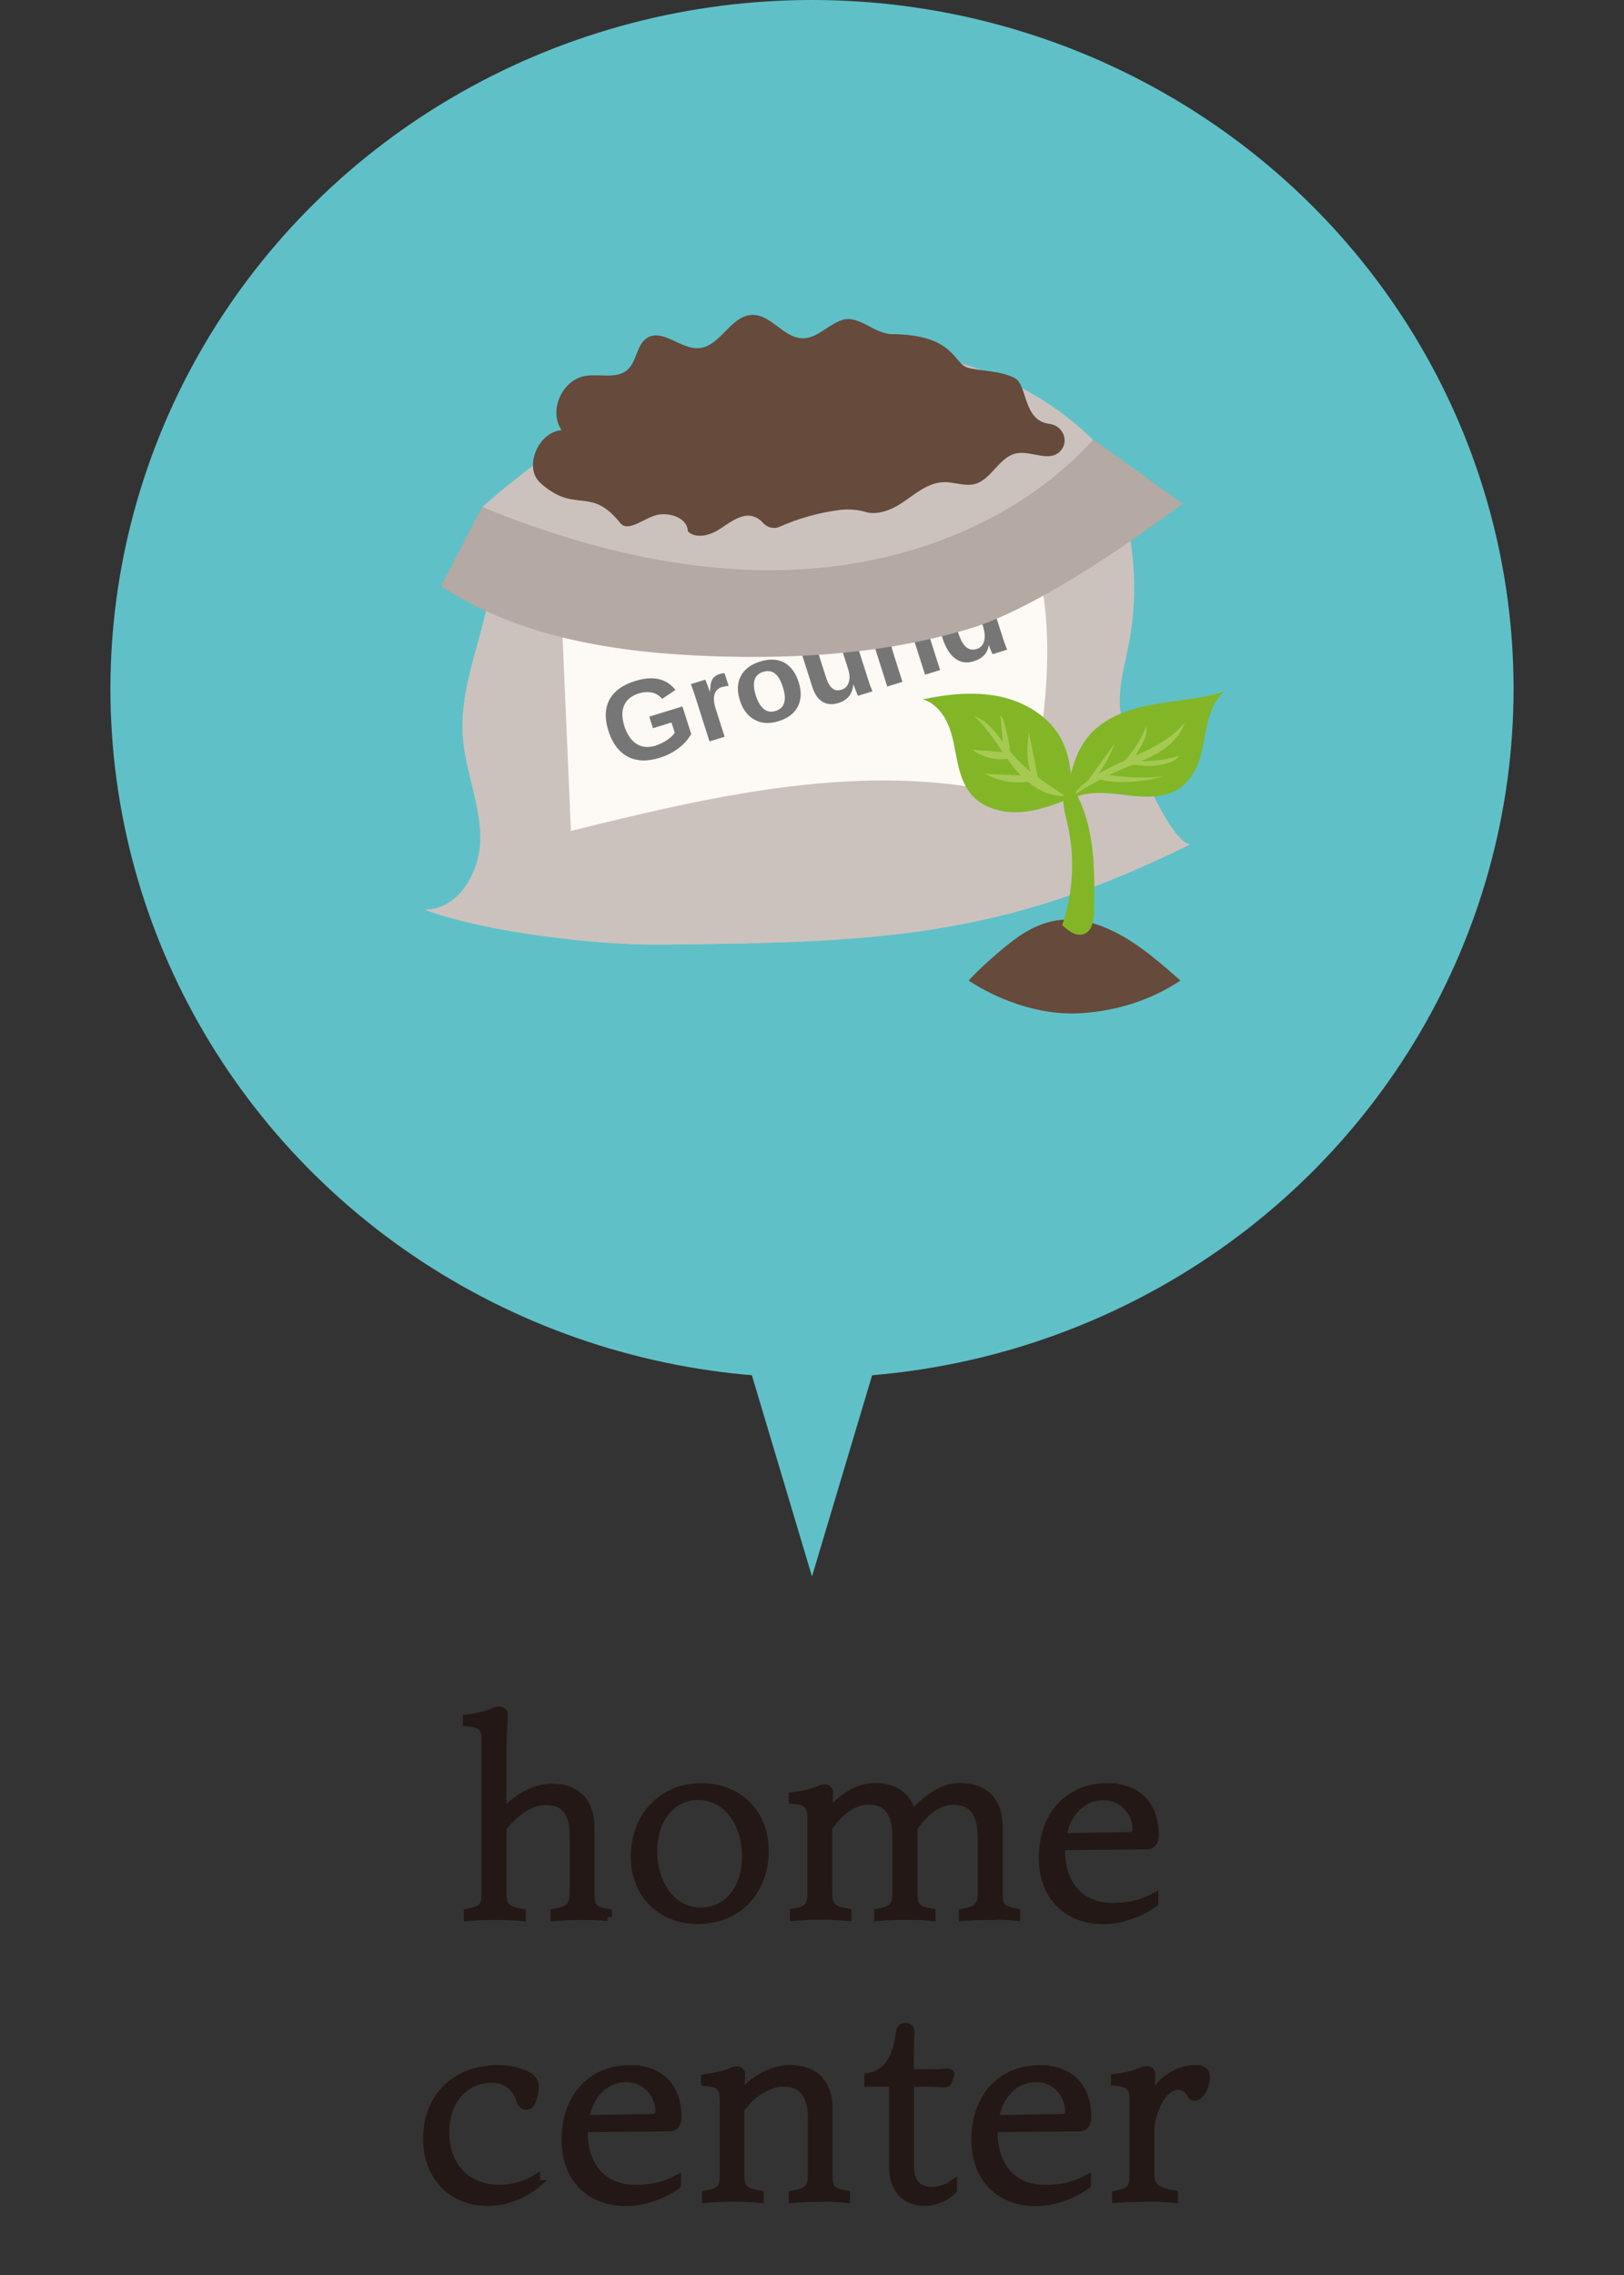 <?xml version="1.0" encoding="UTF-8"?>
<svg id="_レイヤー_1" data-name="レイヤー_1" xmlns="http://www.w3.org/2000/svg" xmlns:xlink="http://www.w3.org/1999/xlink" viewBox="0 0 150 210"><rect x="0" y="0" width="150" height="210" fill="#333333" stroke="none"/>
  <defs>
    <style>
      .cls-1 {
        fill: none;
      }

      .cls-2 {
        fill: #fdf9f4;
      }

      .cls-3 {
        fill: #767676;
      }

      .cls-4 {
        fill: #cbc2be;
      }

      .cls-5 {
        fill: #82b627;
      }

      .cls-6 {
        fill: #b4a9a3;
      }

      .cls-7 {
        clip-path: url(#clippath-1);
      }

      .cls-8 {
        clip-path: url(#clippath-2);
      }

      .cls-9 {
        fill: #a6c953;
      }

      .cls-10 {
        fill: #5fc1c7;
      }

      .cls-11 {
        fill: #231815;
        stroke: #231815;
        stroke-miterlimit: 10;
        stroke-width: .76px;
      }

      .cls-12 {
        fill: #664a3b;
      }

      .cls-13 {
        fill: url(#_名称未設定グラデーション_15);
      }
    </style>
    <clipPath id="clippath-1">
      <rect class="cls-1" x="-1911.62" y="-1271.01" width="1400" height="1084.47"/>
    </clipPath>
    <clipPath id="clippath-2">
      <rect class="cls-1" x="-1643.62" y="-817.3" width="1133.57" height="630.75"/>
    </clipPath>
    <radialGradient id="_名称未設定グラデーション_15" data-name="名称未設定グラデーション 15" cx="-973.47" cy="251.5" fx="-973.47" fy="251.5" r="552.47" gradientTransform="translate(731.32 -409.65) scale(1.19 .86)" gradientUnits="userSpaceOnUse">
      <stop offset="0" stop-color="#fff"/>
      <stop offset="1" stop-color="#fff" stop-opacity="0"/>
    </radialGradient>
  </defs>
  <g>
    <g>
      <g>
        <ellipse class="cls-10" cx="75" cy="63.59" rx="64.8" ry="63.59"/>
        <polygon class="cls-10" points="75 145.52 97.72 69.53 52.28 69.53 75 145.52"/>
      </g>
      <g>
        <path class="cls-11" d="M56.14,176.95c-.81-.08-1.61-.1-2.44-.1s-1.64.03-2.47.1v-.38c1.4-.26,1.77-.61,1.77-1.94v-5.18c0-2.47-1.09-3.21-2.57-3.21-1.27,0-2.65.74-4.03,2.47v5.92c0,1.33.26,1.68,1.79,1.94v.38c-.83-.08-1.72-.1-2.55-.1s-1.59.03-2.42.1v-.38c1.4-.26,1.64-.61,1.64-1.94v-13.98c0-1.25-.44-1.58-1.72-1.68v-.33c.86-.13,1.66-.25,2.42-.59.23-.1.36-.13.55-.13s.42.13.42.31c0,.31-.05,1.17-.08,1.61-.03.56-.05,1.15-.05,1.79v5.87c1.09-1.4,2.96-2.47,4.52-2.47,2.39,0,3.61,1.33,3.61,3.7v5.92c0,1.33.13,1.68,1.61,1.94v.38Z"/>
        <path class="cls-11" d="M64.77,164.98c3.46,0,5.85,2.42,5.85,5.84,0,3.73-2.47,6.4-6.16,6.4-3.48,0-5.82-2.45-5.82-5.84,0-3.67,2.52-6.4,6.14-6.4ZM64.51,165.77c-2.42,0-4.19,2.07-4.19,5.1s1.74,5.59,4.39,5.59c2.5,0,4.21-2.09,4.21-5.1s-1.74-5.59-4.42-5.59Z"/>
        <path class="cls-11" d="M91.42,176.85c-.83,0-1.61.03-2.47.1v-.38c1.38-.26,1.74-.61,1.74-1.94v-5.05c0-2.47-1.07-3.37-2.63-3.37-1.14,0-2.44.69-3.69,2.47v5.94c0,1.33.18,1.68,1.66,1.94v.38c-.83-.08-1.61-.1-2.44-.1s-1.64.03-2.47.1v-.38c1.38-.26,1.69-.61,1.69-1.94v-5.05c0-2.47-1.04-3.37-2.6-3.37-1.14,0-2.44.69-3.72,2.47v5.94c0,1.33.26,1.68,1.77,1.94v.38c-.83-.08-1.66-.1-2.52-.1s-1.56.03-2.39.1v-.38c1.38-.26,1.61-.61,1.61-1.94v-6.76c0-1.28-.42-1.61-1.72-1.71v-.33c.88-.13,1.64-.25,2.42-.59.31-.13.36-.13.55-.13s.36.13.36.33c0,.23,0,.33-.03.66-.03.33-.05.89-.05,1.35,1.07-1.33,2.73-2.47,4.26-2.47,1.98,0,3.17.92,3.48,2.63,1.2-1.48,2.86-2.63,4.39-2.63,2.37,0,3.61,1.33,3.61,3.7v5.94c0,1.33.13,1.68,1.61,1.94v.38c-.83-.08-1.61-.1-2.44-.1Z"/>
        <path class="cls-11" d="M102.26,164.98c2.89,0,4.39,1.73,4.39,4.46,0,.43-.21.89-.68.89l-7.98.08v.36c0,3.32,1.9,5.26,4.76,5.26,1.43,0,2.63-.25,3.85-.89v.51c-1.25.92-3.02,1.58-4.73,1.58-3.17,0-5.54-2.09-5.54-5.74,0-3.98,2.44-6.51,5.93-6.51ZM101.87,165.8c-1.85,0-3.41,1.48-3.77,3.8l6.14-.1c.44,0,.75-.18.75-.66,0-1.3-.99-3.04-3.12-3.04Z"/>
        <path class="cls-11" d="M49.52,201.62c-.96.82-2.76,1.63-4.42,1.63-3.35,0-5.64-2.35-5.64-5.82,0-3.88,2.65-6.43,6.58-6.43,1.01,0,1.92.25,2.55.54.52.23.81.59.81,1.12,0,.33-.16,1.02-.34,1.38-.13.25-.26.33-.42.33-.26,0-.47-.18-.55-.43-.39-1.38-1.43-2.07-2.68-2.07-2.18,0-4.29,1.68-4.29,4.95s2.11,5.23,4.91,5.23c1.07,0,2.37-.23,3.48-.94v.51Z"/>
        <path class="cls-11" d="M58.18,191.01c2.89,0,4.39,1.73,4.39,4.46,0,.43-.21.89-.68.89l-7.98.08v.36c0,3.32,1.9,5.26,4.76,5.26,1.43,0,2.63-.25,3.85-.89v.51c-1.25.92-3.02,1.58-4.73,1.58-3.17,0-5.54-2.09-5.54-5.74,0-3.98,2.44-6.51,5.93-6.51ZM57.79,191.82c-1.85,0-3.41,1.48-3.77,3.8l6.14-.1c.44,0,.75-.18.75-.66,0-1.3-.99-3.04-3.12-3.04Z"/>
        <path class="cls-11" d="M75.7,202.87c-.81,0-1.64.03-2.47.1v-.38c1.4-.26,1.77-.61,1.77-1.94v-5.13c0-2.47-1.12-3.29-2.68-3.29-.99,0-2.65.64-3.95,2.47v5.94c0,1.33.26,1.68,1.79,1.94v.38c-.83-.08-1.69-.1-2.52-.1s-1.59.03-2.42.1v-.38c1.4-.26,1.64-.61,1.64-1.94v-6.76c0-1.28-.44-1.61-1.72-1.71v-.33c.86-.13,1.64-.25,2.42-.59.29-.13.34-.13.52-.13s.36.13.36.33c0,.18,0,.28-.03.66-.03.36-.05.87-.05,1.35,1.09-1.4,2.99-2.47,4.55-2.47,2.39,0,3.61,1.33,3.61,3.7v5.94c0,1.33.13,1.68,1.61,1.94v.38c-.81-.08-1.61-.1-2.44-.1Z"/>
        <path class="cls-11" d="M85.87,191.39c.34,0,.62,0,1.09-.03.42-.03.49-.03.6-.03.16,0,.21.05.21.13,0,.03,0,.05-.05.18l-.18.48c-.05.13-.1.18-.26.18-.13,0-.21,0-.6-.03-.42-.03-.68-.03-1.01-.03h-1.64v7.6c0,1.84.94,2.4,1.98,2.4.73,0,1.38-.18,2-.61v.51c-.47.54-1.56,1.1-2.55,1.1-1.61,0-2.96-.89-2.96-3.27v-7.73h-2.29v-.51c2.03-.33,2.68-2.17,2.91-4.11.05-.36.26-.51.52-.51.23,0,.44.1.44.41,0,.18,0,.41-.03.87-.03.54-.03,2.37-.03,2.99h1.85Z"/>
        <path class="cls-11" d="M96.03,191.01c2.89,0,4.39,1.73,4.39,4.46,0,.43-.21.89-.68.89l-7.98.08v.36c0,3.32,1.9,5.26,4.76,5.26,1.43,0,2.63-.25,3.85-.89v.51c-1.25.92-3.02,1.58-4.73,1.58-3.17,0-5.54-2.09-5.54-5.74,0-3.98,2.44-6.51,5.93-6.51ZM95.64,191.82c-1.85,0-3.41,1.48-3.77,3.8l6.14-.1c.44,0,.75-.18.75-.66,0-1.3-.99-3.04-3.12-3.04Z"/>
        <path class="cls-11" d="M105.52,202.87c-.83,0-1.61.03-2.42.1v-.38c1.38-.26,1.61-.61,1.61-1.94v-6.79c0-1.28-.44-1.61-1.72-1.71v-.33c.86-.13,1.64-.25,2.42-.59.31-.13.39-.13.55-.13.18,0,.36.13.36.33,0,.28,0,.51-.03.92-.03.51-.05,1.17-.05,1.73.73-2.04,2.6-3.09,4.26-3.09.6,0,.88.28.88.71,0,.66-.44,1.84-1.04,1.84-.1,0-.21-.03-.26-.13-.18-.33-.55-.89-1.27-.89-.65,0-1.95.61-2.57,3.65v4.46c0,1.33.65,1.68,2.18,1.94v.38c-1.04-.08-1.87-.1-2.91-.1Z"/>
      </g>
    </g>
    <g>
      <g>
        <path class="cls-4" d="M103.79,66.98c-.86-2.4-.03-5.03.46-7.53,1.21-6.19.2-12.78-2.81-18.35-7.24-7.58-18.77-10.29-29.21-8.58-10.44,1.71-19.86,7.36-27.72,14.32,1.57,3.25,1.04,7.08.14,10.57-.9,3.49-2.15,6.99-1.9,10.57.22,3.12,1.57,6.11,1.62,9.24.06,3.13-1.93,6.74-5.12,6.77,5.7,2.08,15.83,3.27,21.91,3.21,19.64-.21,31.22-.55,48.74-9.25-2.03-.36-5.44-9.06-6.12-10.96Z"/>
        <path class="cls-4" d="M103.79,66.98c-.86-2.4-.03-5.03.46-7.53.98-5.03.5-10.32-1.33-15.12-4.14,6.9-12.68,9.46-20.95,10.02-5.98.4-12.22.54-18.18,0-6.46-.58-12.35-2.57-18.39-4.53.34,2.48-.11,5.12-.74,7.58-.9,3.49-2.15,6.99-1.9,10.57.22,3.12,1.57,6.11,1.62,9.24.06,3.13-1.93,6.74-5.12,6.77,5.7,2.08,15.83,3.27,21.91,3.21,19.64-.21,31.22-.55,48.74-9.25-2.03-.36-5.44-9.06-6.12-10.96Z"/>
        <path class="cls-2" d="M95.42,50.75c-14.32,3.04-28.95,4.66-43.6,4.8.31,7.05.61,14.1.91,21.15,13.95-3.45,28.73-6.89,42.5-2.8,1.27-7.69,2.53-15.71.18-23.14Z"/>
        <g>
          <path class="cls-3" d="M60.56,68.82c.38-.12.73-.29,1.06-.51.32-.22.56-.44.7-.67l-.3-.95-1.71.53-.34-1.07,3.06-.94.81,2.53c-.25.49-.64.93-1.17,1.33-.53.4-1.12.69-1.77.89-1.14.35-2.12.31-2.93-.12-.81-.43-1.4-1.22-1.77-2.36-.36-1.13-.33-2.1.09-2.89.43-.8,1.22-1.37,2.38-1.73,1.65-.51,2.89-.23,3.72.83l-1.23.82c-.26-.3-.57-.5-.94-.58-.37-.08-.76-.06-1.19.07-.69.21-1.15.58-1.38,1.1-.23.52-.22,1.16.02,1.93.25.78.63,1.32,1.13,1.64s1.09.36,1.77.16Z"/>
          <path class="cls-3" d="M65.53,68.43l-1.29-4.05c-.09-.29-.17-.53-.24-.72-.07-.19-.13-.36-.19-.51l1.33-.41c.03.05.1.23.21.52.11.29.18.49.21.59h.02c.02-.42.06-.72.11-.9.06-.18.15-.34.27-.45.12-.12.29-.21.51-.28.18-.06.33-.08.46-.06l.37,1.15c-.24.02-.45.06-.62.11-.35.11-.58.33-.68.67-.11.34-.07.78.1,1.32l.83,2.6-1.4.43Z"/>
          <path class="cls-3" d="M73.77,62.98c.27.86.25,1.6-.08,2.24-.33.64-.92,1.09-1.78,1.35-.84.26-1.58.22-2.21-.13-.63-.34-1.09-.94-1.36-1.79-.27-.85-.25-1.59.08-2.23.32-.63.91-1.08,1.77-1.35.88-.27,1.63-.24,2.24.09.61.33,1.06.94,1.34,1.82ZM72.31,63.43c-.2-.63-.45-1.05-.75-1.27-.3-.22-.65-.27-1.05-.15-.85.26-1.08.99-.7,2.19.19.59.44,1.01.74,1.25.31.24.65.31,1.05.19.86-.26,1.1-1,.71-2.21Z"/>
          <path class="cls-3" d="M75.36,59.6l.95,2.97c.3.93.76,1.3,1.4,1.1.34-.1.57-.33.68-.68.12-.35.1-.75-.04-1.19l-.9-2.83,1.4-.43,1.31,4.11c.14.45.28.84.42,1.17l-1.34.41c-.19-.46-.32-.8-.4-1.03h-.02c-.06.47-.2.83-.43,1.1-.23.27-.54.47-.94.59-.57.18-1.06.14-1.48-.11-.42-.25-.73-.71-.94-1.37l-1.07-3.36,1.4-.43Z"/>
          <path class="cls-3" d="M85.45,62.3l-.95-2.97c-.3-.93-.76-1.29-1.41-1.1-.34.1-.57.33-.68.68-.12.35-.1.75.04,1.19l.9,2.84-1.4.43-1.31-4.11c-.09-.28-.17-.51-.23-.69-.07-.18-.13-.34-.18-.48l1.33-.41c.03.06.1.22.2.48.1.26.17.45.2.55h.02c.06-.47.2-.84.43-1.11.23-.27.54-.47.93-.59.57-.18,1.06-.14,1.48.11.42.25.73.71.94,1.37l1.07,3.36-1.4.43Z"/>
          <path class="cls-3" d="M91.69,60.39s-.08-.16-.17-.35c-.08-.19-.14-.35-.18-.48h-.02c-.1.74-.57,1.23-1.42,1.49-.63.19-1.19.1-1.68-.27-.5-.37-.88-1-1.16-1.86-.28-.88-.32-1.61-.11-2.2.21-.59.64-.98,1.3-1.19.38-.12.74-.14,1.06-.07.33.07.61.24.86.5h0s-.29-.87-.29-.87l-.62-1.93,1.4-.43,1.95,6.1c.1.33.24.71.41,1.14l-1.36.42ZM90.77,57.73c-.18-.57-.42-.98-.71-1.23-.29-.25-.63-.31-1.01-.2-.38.12-.61.35-.69.7-.09.35-.03.84.16,1.45.38,1.2.94,1.69,1.68,1.46.37-.11.6-.36.7-.74.1-.38.06-.86-.13-1.45Z"/>
        </g>
        <path class="cls-6" d="M40.74,54.11c7.36,4.83,16.46,6.18,25.26,6.47,7.95.26,16.01-.27,23.62-2.57,7.62-2.3,19.61-11.53,19.61-11.53-2.69-1.9-5.55-4-8.25-5.9-6.78,7.47-16.9,11.39-26.98,11.97-10.08.58-20.13-1.94-29.47-5.75-1.26,2.43-2.53,4.87-3.79,7.31Z"/>
        <path class="cls-12" d="M77.83,29.52c1.56-.43,2.91,1.3,4.53,1.32,5.92.06,5.64,2.75,7.07,3.11,1.43.36,2.99.26,4.29.95,1.22.64.73,3.93,3.22,4.23,1.2.14,1.83,1.54,1.05,2.45-1,1.18-2.71-.01-4.11.27-1.61.32-2.3,2.45-3.89,2.84-.92.22-1.88-.21-2.82-.18-1.46.03-2.64,1.09-3.84,1.9-.98.66-2.29,1.17-3.37.85-.84-.25-1.74-.29-2.61-.16-1.85.26-3.66.78-5.36,1.53-.55.24-1.17.05-1.56-.41-.35-.41-.97-.69-1.53-.61-.98.13-1.76.84-2.61,1.34-.85.51-2.05.78-2.76.1,0-1.18-1.56-1.75-2.74-1.54-1.18.21-2.76,1.7-3.5.77-2.77-3.48-4.15-.78-7.38-3.7-1.59-1.43-.19-4.72,1.96-4.87-1.23-1.79.04-4.66,2.21-5.01,1.32-.21,2.89.31,3.88-.57.89-.79.82-2.36,1.85-2.96,1.43-.83,3.05,1.07,4.71.97,2-.12,2.95-3.01,4.95-3.07,1.76-.05,2.92,2.15,4.68,2.16,1.39,0,2.38-1.34,3.72-1.71Z"/>
      </g>
      <g>
        <path class="cls-12" d="M89.47,90.51c1.06-1.17,2.88-2.76,4.14-3.72,1.26-.96,2.73-1.7,4.31-1.87,1.72-.18,3.46.32,5.01,1.09,2.27,1.13,4.2,2.83,6.1,4.5-2.71,1.82-5.95,2.82-9.23,3.02-5.62.33-10.33-3.02-10.33-3.02Z"/>
        <path class="cls-5" d="M110.69,70.42c-.37.98-1.01,1.9-1.92,2.46-1.52.92-3.45.68-5.22.46-1.77-.22-3.75-.34-5.14.76.34-2.21.74-4.55,2.22-6.25,1.45-1.66,3.69-2.42,5.88-2.82,2.19-.4,4.44-.51,6.56-1.2-.9.79-1.33,1.98-1.59,3.14-.26,1.16-.37,2.36-.8,3.47Z"/>
        <path class="cls-9" d="M103.75,70.95c-1.67.71-3.27,1.58-4.77,2.59,2.5-3.34,7.8-3.59,10.44-6.83-.36,1.15-1.29,2.07-2.33,2.71-1.04.64-2.21,1.05-3.34,1.53Z"/>
        <path class="cls-9" d="M102.95,68.65c-.99,1.36-1.98,2.73-2.96,4.09,1.46-.92,2.34-2.5,2.96-4.09Z"/>
        <path class="cls-9" d="M105.88,67.06c-.52,1.27-1.29,2.44-2.24,3.44l.97-.37c.17-.16.4-.62.66-1.06.37-.62.73-1.3.61-2.01Z"/>
        <path class="cls-9" d="M104.44,70.23c-.07,0-.15.03-.18.09-.07.13.12.23.27.25.76.09,1.54.19,2.3.09.76-.1,1.64-.3,2.11-.9-1.7.53-2.98.54-4.49.48Z"/>
        <path class="cls-9" d="M107.41,71.69c-1.86.16-3.75.08-5.58-.26l-.19.53c1.58.45,4.19.18,5.77-.27Z"/>
        <path class="cls-5" d="M97.99,68.17c-1.11-2.06-3.34-3.39-5.67-3.88-2.33-.48-4.75-.22-7.08.26,1.12.34,1.92,1.34,2.36,2.4.44,1.06.58,2.22.82,3.34.24,1.12.59,2.27,1.37,3.13,1.1,1.22,2.88,1.66,4.53,1.54,1.65-.12,3.22-.74,4.75-1.35-.09-1.86-.19-3.8-1.08-5.45Z"/>
        <path class="cls-9" d="M93.35,69.42c-1.02-1.24-1.86-2.8-3.39-3.32,1.46,1.28,2.37,3.06,3.56,4.59,1.2,1.53,2.93,2.9,4.89,2.79-1.83-1.18-3.69-2.38-5.07-4.06Z"/>
        <path class="cls-9" d="M95.03,67.59c-.09.84-.18,1.69-.09,2.53.09.84.39,1.68.98,2.3-.03-.58-.15-1.15-.26-1.72-.21-1.03-.42-2.07-.63-3.1Z"/>
        <path class="cls-9" d="M92.73,69.63c.11.22.48.1.56-.13.07-.23-.46-3.2-.89-3.47.11,1.2.22,2.4.33,3.6Z"/>
        <path class="cls-9" d="M93.02,70.06c.13-.02.27-.05.34-.16.07-.12,0-.29-.13-.37-.12-.08-.27-.09-.42-.1-.99-.07-1.98-.14-2.97-.21.9.67,2.06.98,3.18.84Z"/>
        <path class="cls-9" d="M91.01,71.44c1.34.76,2.99.98,4.49.6-.05-.14-.09-.28-.14-.42-1.45-.06-2.9-.12-4.35-.18Z"/>
        <path class="cls-5" d="M100.09,86.23c.8-.27.95-1.29.96-2.11.04-2.04.08-4.08-.2-6.1-.27-2.02-.87-4.03-2-5.73-.47.42-.66,1.09-.64,1.71s.2,1.24.34,1.85c.76,3.14.61,6.48-.44,9.54.54.52,1.26,1.08,1.97.84Z"/>
      </g>
    </g>
  </g>
  <g class="cls-7">
    <g class="cls-8">
      <ellipse class="cls-13" cx="-430.27" cy="-194.04" rx="659.23" ry="473.63"/>
    </g>
  </g>
</svg>